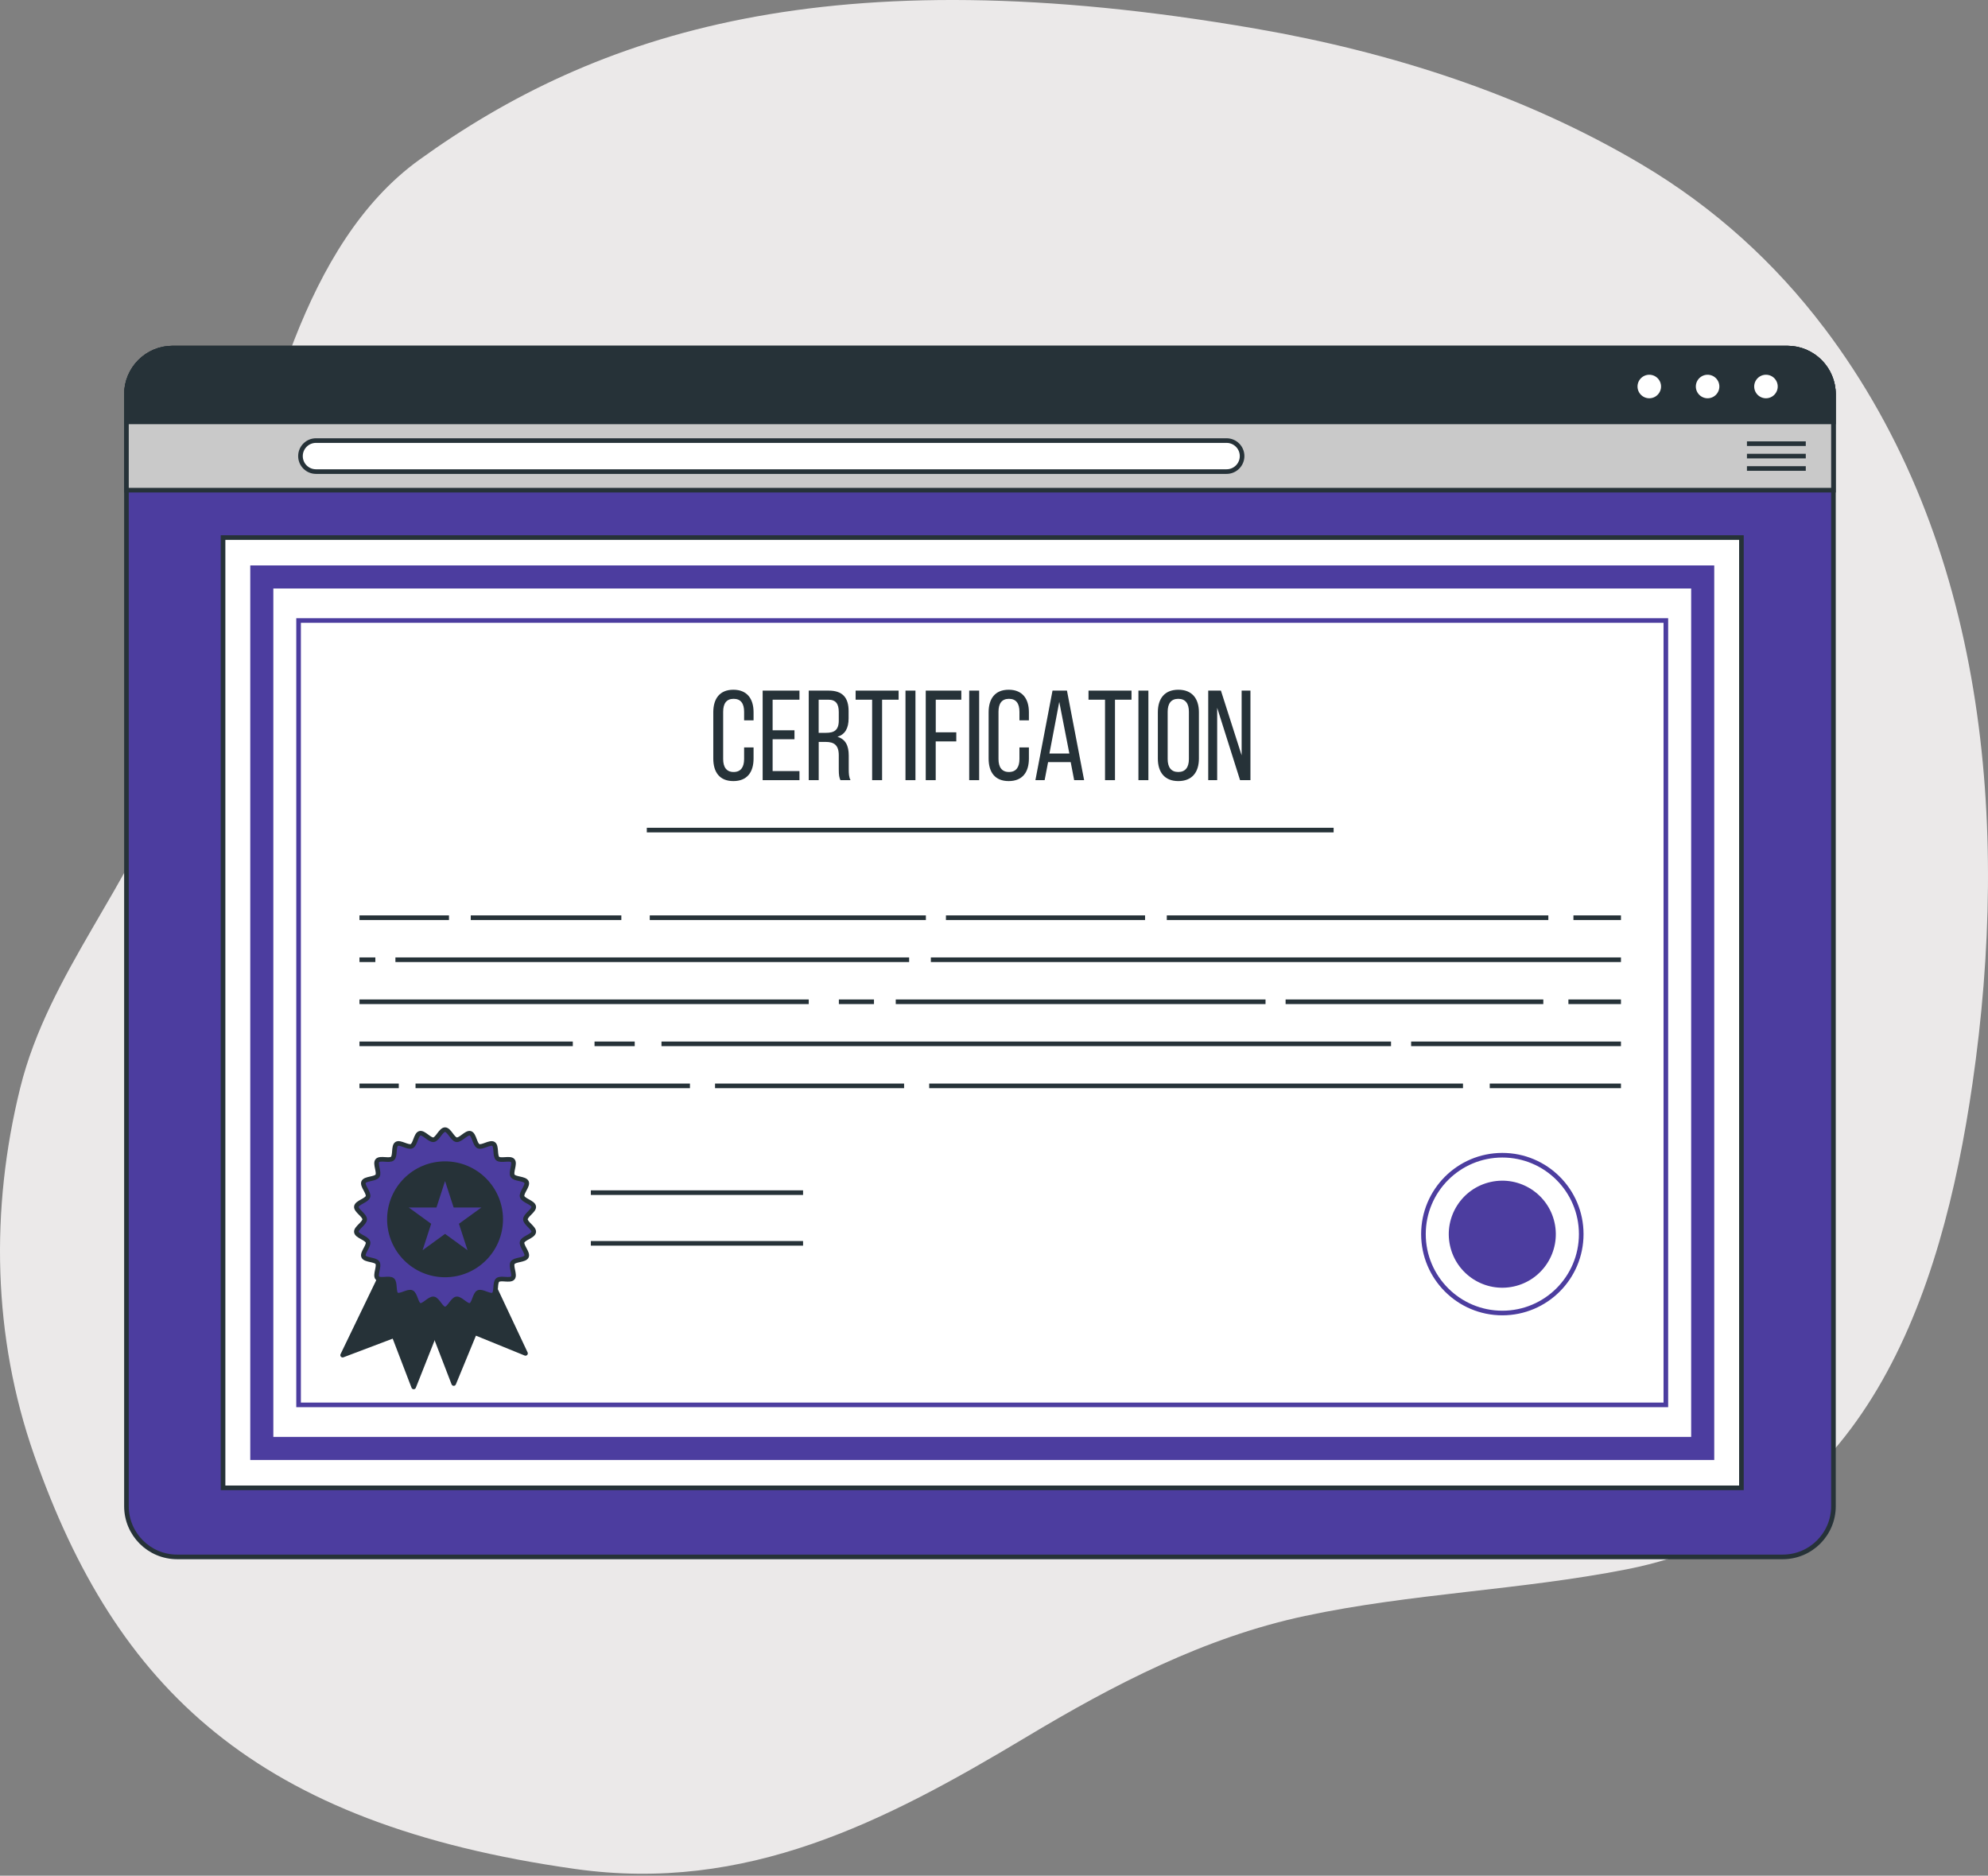<svg width="495" height="467" viewBox="0 0 495 467" fill="none" xmlns="http://www.w3.org/2000/svg">
<rect x="0" y="0" width="495" height="467" fill="#808080" stroke="none"/>
<g clip-path="url(#clip0_354_147)">
<path d="M454.159 81.579C442.07 65.609 427.017 51.76 408.669 40.886C379.277 23.477 346.132 12.923 312.593 7.123C206.464 -11.245 148.299 8.147 104.408 39.778C75.346 60.737 66.21 105.321 57.628 137.751C52.809 155.949 48.524 174.328 42.522 192.196C33.215 219.925 12.074 242.355 5.027 270.884C-2.435 301.044 -1.838 332.813 8.492 362.258C28.897 420.424 63.598 454.102 143.192 465.328C185.814 471.34 220.11 453.729 255.494 432.513C277.306 419.433 299.928 407.663 324.949 402.333C351.388 396.704 378.584 395.925 405.098 390.712C464.404 379.039 483.434 322.909 491.142 269.743C500.47 205.373 494.628 135.022 454.17 81.579H454.159Z" fill="#EBE9E9"/>
<path d="M456.519 98.15V375.009C456.519 381.982 450.868 387.634 443.895 387.634H44.109C37.136 387.634 31.484 381.982 31.484 375.009V98.15C31.484 91.809 36.63 86.663 42.971 86.663H445.032C451.373 86.663 456.519 91.809 456.519 98.15Z" fill="#4C3D9F" stroke="#263238" stroke-width="1.149" stroke-miterlimit="10"/>
<path d="M456.519 98.15V122.044H31.484V98.15C31.484 91.809 36.63 86.663 42.971 86.663H445.032C451.373 86.663 456.519 91.809 456.519 98.15Z" fill="#C9C9C9" stroke="#263238" stroke-width="1.149" stroke-miterlimit="10"/>
<path d="M305.414 117.415H78.674C76.549 117.415 74.815 115.692 74.815 113.555C74.815 111.43 76.538 109.695 78.674 109.695H305.414C307.539 109.695 309.273 111.418 309.273 113.555C309.273 115.68 307.55 117.415 305.414 117.415Z" fill="white" stroke="#263238" stroke-width="1.149" stroke-miterlimit="10"/>
<path d="M434.98 110.465H449.627" stroke="#263238" stroke-width="1.149" stroke-miterlimit="10"/>
<path d="M434.98 113.555H449.627" stroke="#263238" stroke-width="1.149" stroke-miterlimit="10"/>
<path d="M434.98 116.645H449.627" stroke="#263238" stroke-width="1.149" stroke-miterlimit="10"/>
<path d="M456.519 98.15V105.043H31.484V98.15C31.484 91.809 36.63 86.663 42.971 86.663H445.032C451.373 86.663 456.519 91.809 456.519 98.15Z" fill="#263238" stroke="#263238" stroke-width="1.149" stroke-miterlimit="10"/>
<path d="M414.165 96.232C414.165 94.291 412.592 92.728 410.662 92.728C408.732 92.728 407.158 94.302 407.158 96.232C407.158 98.162 408.732 99.736 410.662 99.736C412.592 99.736 414.165 98.162 414.165 96.232Z" fill="white" stroke="#263238" stroke-width="1.149" stroke-miterlimit="10"/>
<path d="M428.685 96.232C428.685 94.291 427.112 92.728 425.182 92.728C423.252 92.728 421.678 94.302 421.678 96.232C421.678 98.162 423.252 99.736 425.182 99.736C427.112 99.736 428.685 98.162 428.685 96.232Z" fill="white" stroke="#263238" stroke-width="1.149" stroke-miterlimit="10"/>
<path d="M443.217 96.232C443.217 94.291 441.643 92.728 439.713 92.728C437.784 92.728 436.21 94.302 436.21 96.232C436.21 98.162 437.784 99.736 439.713 99.736C441.643 99.736 443.217 98.162 443.217 96.232Z" fill="white" stroke="#263238" stroke-width="1.149" stroke-miterlimit="10"/>
<path d="M433.602 133.842H55.539V370.437H433.602V133.842Z" fill="white" stroke="#263238" stroke-width="1.149" stroke-miterlimit="10"/>
<path d="M423.964 143.652H65.188V360.627H423.964V143.652Z" stroke="#4C3D9F" stroke-width="5.744" stroke-miterlimit="10"/>
<path d="M414.785 154.496H74.344V349.783H414.785V154.496Z" stroke="#4C3D9F" stroke-width="1.149" stroke-miterlimit="10"/>
<path d="M187.633 177.333V179.344H185.278V177.207C185.278 175.197 184.485 173.991 182.67 173.991C180.855 173.991 180.063 175.197 180.063 177.207V188.993C180.063 191.003 180.89 192.21 182.67 192.21C184.451 192.21 185.278 191.003 185.278 188.993V186.098H187.633V188.867C187.633 192.244 186.036 194.473 182.601 194.473C179.167 194.473 177.604 192.244 177.604 188.867V177.333C177.604 173.956 179.201 171.728 182.601 171.728C186.002 171.728 187.633 173.956 187.633 177.333Z" fill="#263238"/>
<path d="M197.822 181.825V184.054H192.377V191.98H199.063V194.243H189.896V171.946H199.063V174.209H192.377V181.825H197.822Z" fill="#263238"/>
<path d="M206.323 171.946C209.826 171.946 211.297 173.726 211.297 177.046V178.861C211.297 181.308 210.435 182.847 208.528 183.445C210.562 184.054 211.331 185.708 211.331 188.097V191.566C211.331 192.554 211.366 193.473 211.779 194.243H209.264C208.976 193.611 208.85 193.037 208.85 191.532V188.028C208.85 185.512 207.667 184.72 205.599 184.72H203.853V194.243H201.372V171.946H206.346H206.323ZM205.691 182.457C207.667 182.457 208.85 181.825 208.85 179.401V177.264C208.85 175.254 208.115 174.209 206.265 174.209H203.842V182.457H205.691Z" fill="#263238"/>
<path d="M217.156 194.243V174.209H213.043V171.946H223.749V174.209H219.637V194.243H217.156Z" fill="#263238"/>
<path d="M227.942 171.946V194.243H225.461V171.946H227.942Z" fill="#263238"/>
<path d="M238.109 182.33V184.593H232.985V194.243H230.504V171.946H239.361V174.209H232.997V182.33H238.12H238.109Z" fill="#263238"/>
<path d="M243.806 171.946V194.243H241.325V171.946H243.806Z" fill="#263238"/>
<path d="M256.19 177.333V179.344H253.835V177.207C253.835 175.197 253.042 173.991 251.227 173.991C249.412 173.991 248.62 175.197 248.62 177.207V188.993C248.62 191.003 249.447 192.21 251.227 192.21C253.008 192.21 253.835 191.003 253.835 188.993V186.098H256.19V188.867C256.19 192.244 254.593 194.473 251.158 194.473C247.724 194.473 246.161 192.244 246.161 188.867V177.333C246.161 173.956 247.758 171.727 251.158 171.727C254.559 171.727 256.19 173.956 256.19 177.333Z" fill="#263238"/>
<path d="M260.969 189.751L260.107 194.243H257.81L262.071 171.946H265.667L269.94 194.243H267.459L266.598 189.751H260.957H260.969ZM261.29 187.615H266.264L263.749 174.749L261.302 187.615H261.29Z" fill="#263238"/>
<path d="M275.144 194.243V174.209H271.032V171.946H281.738V174.209H277.625V194.243H275.144Z" fill="#263238"/>
<path d="M285.942 171.946V194.243H283.461V171.946H285.942Z" fill="#263238"/>
<path d="M288.297 177.333C288.297 173.922 289.986 171.727 293.398 171.727C296.809 171.727 298.521 173.922 298.521 177.333V188.867C298.521 192.244 296.832 194.473 293.398 194.473C289.963 194.473 288.297 192.244 288.297 188.867V177.333ZM290.744 188.993C290.744 191.026 291.606 192.21 293.386 192.21C295.167 192.21 296.028 191.026 296.028 188.993V177.207C296.028 175.197 295.201 173.991 293.386 173.991C291.571 173.991 290.744 175.197 290.744 177.207V188.993Z" fill="#263238"/>
<path d="M303.07 194.243H300.842V171.946H304.001L309.159 188.063V171.946H311.353V194.243H308.768L303.07 176.219V194.243Z" fill="#263238"/>
<path d="M161.051 206.672H332.064" stroke="#263238" stroke-width="1.149" stroke-miterlimit="10"/>
<path d="M391.776 228.487H403.608" stroke="#263238" stroke-width="1.149" stroke-miterlimit="10"/>
<path d="M290.526 228.487H385.527" stroke="#263238" stroke-width="1.149" stroke-miterlimit="10"/>
<path d="M235.535 228.487H285.115" stroke="#263238" stroke-width="1.149" stroke-miterlimit="10"/>
<path d="M161.786 228.487H230.538" stroke="#263238" stroke-width="1.149" stroke-miterlimit="10"/>
<path d="M117.215 228.487H154.71" stroke="#263238" stroke-width="1.149" stroke-miterlimit="10"/>
<path d="M89.507 228.487H111.793" stroke="#263238" stroke-width="1.149" stroke-miterlimit="10"/>
<path d="M231.779 238.952H403.608" stroke="#263238" stroke-width="1.149" stroke-miterlimit="10"/>
<path d="M98.456 238.952H226.368" stroke="#263238" stroke-width="1.149" stroke-miterlimit="10"/>
<path d="M89.507 238.952H93.459" stroke="#263238" stroke-width="1.149" stroke-miterlimit="10"/>
<path d="M390.524 249.417H403.608" stroke="#263238" stroke-width="1.149" stroke-miterlimit="10"/>
<path d="M320.106 249.417H384.275" stroke="#263238" stroke-width="1.149" stroke-miterlimit="10"/>
<path d="M223.037 249.417H315.109" stroke="#263238" stroke-width="1.149" stroke-miterlimit="10"/>
<path d="M208.873 249.417H217.615" stroke="#263238" stroke-width="1.149" stroke-miterlimit="10"/>
<path d="M89.507 249.417H201.372" stroke="#263238" stroke-width="1.149" stroke-miterlimit="10"/>
<path d="M351.363 259.893H403.608" stroke="#263238" stroke-width="1.149" stroke-miterlimit="10"/>
<path d="M164.704 259.893H346.355" stroke="#263238" stroke-width="1.149" stroke-miterlimit="10"/>
<path d="M148.035 259.893H158.041" stroke="#263238" stroke-width="1.149" stroke-miterlimit="10"/>
<path d="M89.507 259.893H142.625" stroke="#263238" stroke-width="1.149" stroke-miterlimit="10"/>
<path d="M370.938 270.358H403.608" stroke="#263238" stroke-width="1.149" stroke-miterlimit="10"/>
<path d="M231.365 270.358H364.275" stroke="#263238" stroke-width="1.149" stroke-miterlimit="10"/>
<path d="M178.041 270.358H225.116" stroke="#263238" stroke-width="1.149" stroke-miterlimit="10"/>
<path d="M103.464 270.358H171.792" stroke="#263238" stroke-width="1.149" stroke-miterlimit="10"/>
<path d="M89.507 270.358H99.294" stroke="#263238" stroke-width="1.149" stroke-miterlimit="10"/>
<path d="M102.189 316.469L112.976 344.464L118.191 331.805L130.85 336.963L118.478 310.68L102.189 316.469Z" fill="#263238" stroke="#263238" stroke-width="1.149" stroke-linecap="round" stroke-linejoin="round"/>
<path d="M98.353 310.381L85.314 337.399L98.111 332.552L103.005 345.314L113.711 318.307L98.353 310.381Z" fill="#263238" stroke="#263238" stroke-width="1.149" stroke-linecap="round" stroke-linejoin="round"/>
<path d="M130.827 303.58C130.827 302.558 133.045 301.386 132.895 300.41C132.746 299.399 130.299 298.905 130.012 297.94C129.725 296.964 131.517 295.217 131.103 294.31C130.678 293.391 128.185 293.609 127.645 292.759C127.094 291.909 128.323 289.726 127.668 288.968C127.014 288.21 124.67 289.118 123.912 288.451C123.154 287.797 123.717 285.35 122.867 284.81C122.028 284.27 120.041 285.798 119.122 285.373C118.214 284.959 118.065 282.455 117.1 282.168C116.147 281.892 114.676 283.914 113.665 283.765C112.677 283.627 111.839 281.26 110.816 281.26C109.794 281.26 108.955 283.615 107.967 283.765C106.957 283.902 105.486 281.881 104.533 282.168C103.556 282.455 103.418 284.959 102.511 285.373C101.592 285.798 99.605 284.27 98.766 284.81C97.916 285.361 98.49 287.797 97.721 288.451C96.963 289.106 94.631 288.199 93.964 288.968C93.309 289.726 94.539 291.909 93.987 292.759C93.447 293.598 90.955 293.391 90.529 294.31C90.116 295.217 91.908 296.964 91.621 297.94C91.345 298.893 88.887 299.399 88.737 300.41C88.6 301.398 90.805 302.558 90.805 303.58C90.805 304.603 88.588 305.774 88.737 306.751C88.887 307.762 91.334 308.256 91.621 309.221C91.908 310.197 90.116 311.943 90.529 312.851C90.955 313.77 93.447 313.551 93.987 314.402C94.539 315.252 93.309 317.434 93.964 318.192C94.619 318.951 96.963 318.043 97.721 318.709C98.479 319.364 97.916 321.811 98.766 322.351C99.605 322.891 101.592 321.363 102.511 321.788C103.418 322.201 103.568 324.706 104.533 324.993C105.486 325.269 106.957 323.247 107.967 323.396C108.955 323.534 109.794 325.9 110.816 325.9C111.839 325.9 112.677 323.546 113.665 323.396C114.676 323.247 116.147 325.28 117.1 324.993C118.076 324.706 118.214 322.201 119.122 321.788C120.041 321.363 122.028 322.891 122.867 322.351C123.717 321.799 123.142 319.364 123.912 318.709C124.67 318.055 127.002 318.962 127.668 318.192C128.323 317.434 127.094 315.252 127.645 314.402C128.185 313.563 130.678 313.77 131.103 312.851C131.517 311.943 129.725 310.197 130.012 309.221C130.288 308.267 132.746 307.762 132.895 306.751C133.033 305.763 130.827 304.603 130.827 303.58Z" fill="#4C3D9F" stroke="#263238" stroke-width="1.149" stroke-miterlimit="10"/>
<path d="M110.816 317.434C118.468 317.434 124.67 311.232 124.67 303.58C124.67 295.929 118.468 289.726 110.816 289.726C103.165 289.726 96.963 295.929 96.963 303.58C96.963 311.232 103.165 317.434 110.816 317.434Z" fill="#263238" stroke="#263238" stroke-width="1.149" stroke-linecap="round" stroke-linejoin="round"/>
<path d="M110.816 294.057L112.953 300.64H119.868L114.274 304.695L116.411 311.277L110.816 307.21L105.222 311.277L107.359 304.695L101.776 300.64H108.68L110.816 294.057Z" fill="#4C3D9F"/>
<path d="M147.117 296.941H199.959" stroke="#263238" stroke-width="1.149" stroke-miterlimit="10"/>
<path d="M147.117 309.565H199.959" stroke="#263238" stroke-width="1.149" stroke-miterlimit="10"/>
<path d="M374.074 326.911C384.923 326.911 393.717 318.117 393.717 307.268C393.717 296.419 384.923 287.624 374.074 287.624C363.225 287.624 354.43 296.419 354.43 307.268C354.43 318.117 363.225 326.911 374.074 326.911Z" stroke="#4C3D9F" stroke-width="1.149" stroke-miterlimit="10"/>
<path d="M376.912 320.307C384.101 318.733 388.653 311.629 387.079 304.44C385.505 297.251 378.401 292.699 371.212 294.273C364.023 295.847 359.471 302.951 361.045 310.14C362.619 317.329 369.723 321.881 376.912 320.307Z" fill="#4C3D9F"/>
</g>
<defs>
<clipPath id="clip0_354_147">
<rect width="495" height="467" fill="white"/>
</clipPath>
</defs>
</svg>
